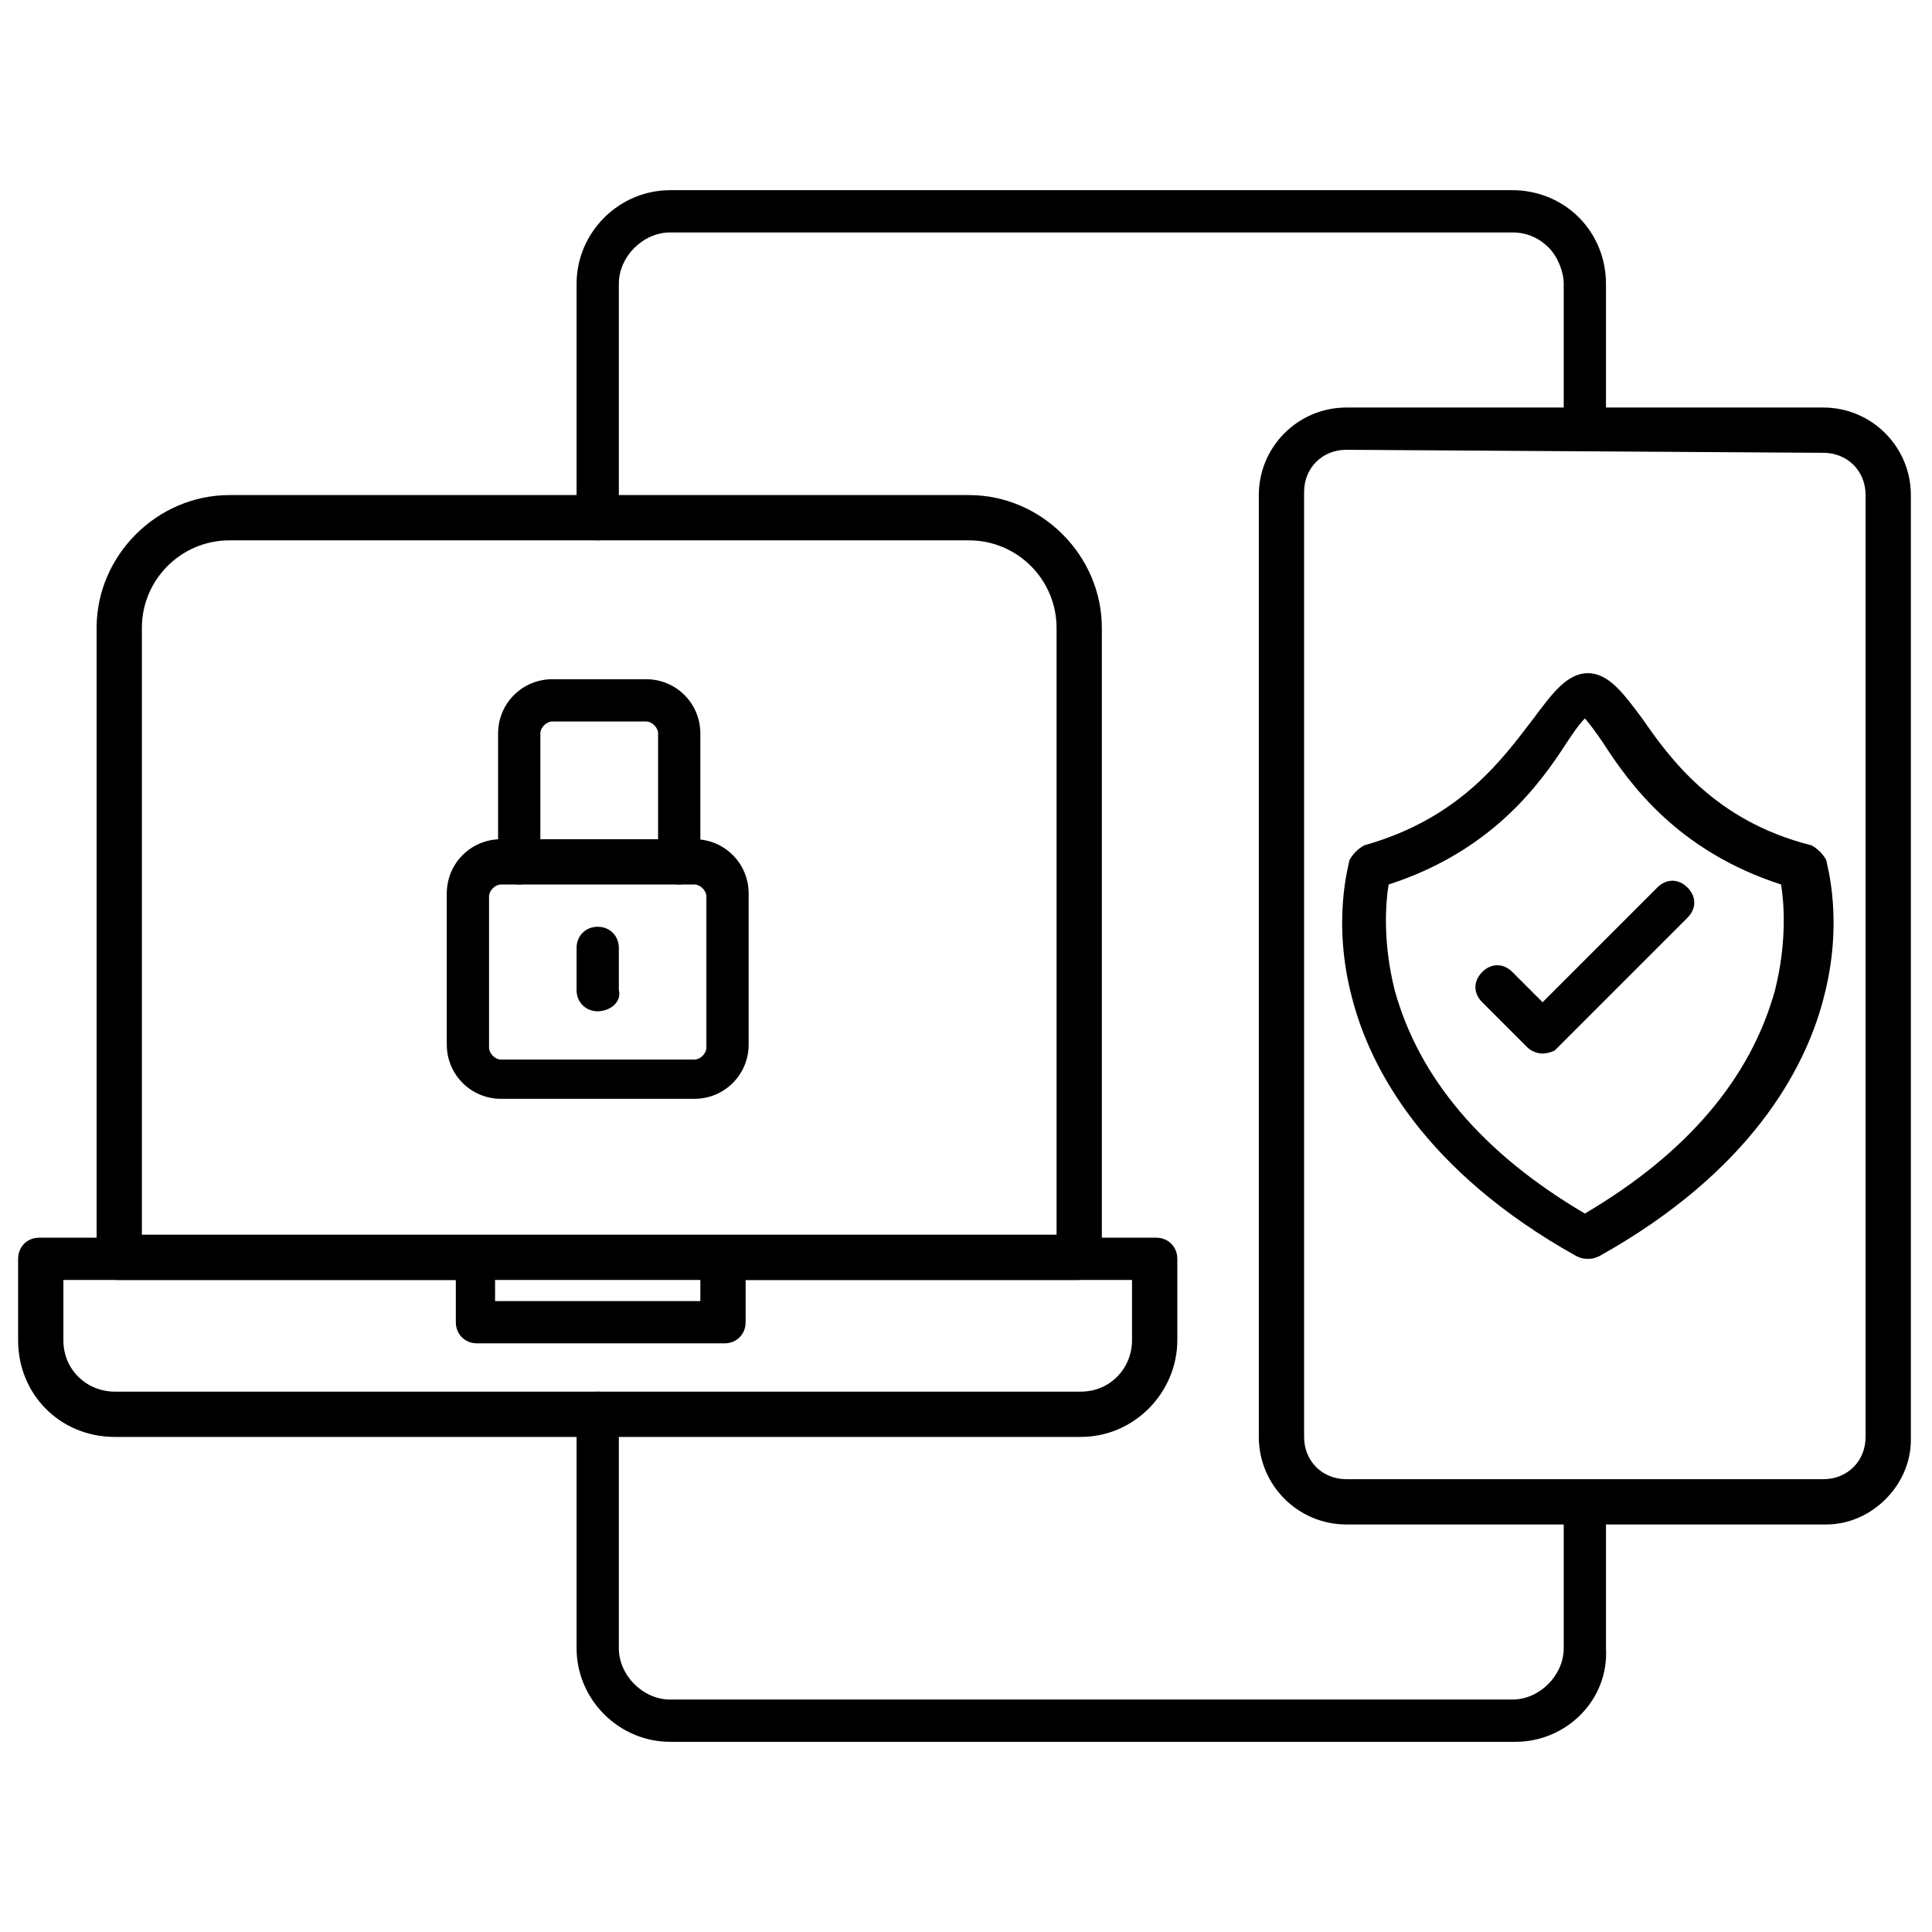 <?xml version="1.0" encoding="utf-8"?>
<!-- Generator: Adobe Illustrator 28.3.0, SVG Export Plug-In . SVG Version: 6.00 Build 0)  -->
<svg version="1.1" id="Ebene_1" xmlns="http://www.w3.org/2000/svg" xmlns:xlink="http://www.w3.org/1999/xlink" x="0px" y="0px"
	 viewBox="0 0 64 64" style="enable-background:new 0 0 64 64;" xml:space="preserve">
<style type="text/css">
	.st0{fill-rule:evenodd;clip-rule:evenodd;}
	.st1{display:none;fill-rule:evenodd;clip-rule:evenodd;}
</style>
<g>
	<g id="Layer_x0020_1">
		<g id="_536197056">
			<path id="_536197656" class="st0" d="M4.7,40.9H35V20.8c0-1.6-1.3-2.9-2.9-2.9l-24.5,0c-1.6,0-2.9,1.3-2.9,2.9L4.7,40.9z
				 M35.7,42.4H3.9c-0.4,0-0.7-0.3-0.7-0.7V20.8c0-2.4,2-4.4,4.4-4.4l24.5,0c2.4,0,4.4,2,4.4,4.4l0,20.8
				C36.5,42,36.1,42.4,35.7,42.4L35.7,42.4z"/>
			<path id="_536197800" class="st1" d="M7.8,37.8h24V21h-24V37.8z M32.6,39.2H7.1c-0.4,0-0.7-0.3-0.7-0.7V20.8
				c0-0.7,0.6-1.2,1.2-1.2l24.5,0c0.7,0,1.2,0.6,1.2,1.2v17.7C33.3,38.9,33,39.2,32.6,39.2z"/>
			<path id="_536197632" class="st0" d="M2.1,42.4v2c0,1,0.8,1.7,1.7,1.7l32,0c1,0,1.7-0.8,1.7-1.7l0-2H24.7v1.4
				c0,0.4-0.3,0.7-0.7,0.7l-8.2,0c-0.4,0-0.7-0.3-0.7-0.7v-1.4H2.1L2.1,42.4z M35.8,47.6h-32c-1.8,0-3.2-1.4-3.2-3.2v-2.7
				c0-0.4,0.3-0.7,0.7-0.7l14.4,0c0.4,0,0.7,0.3,0.7,0.7v1.4h6.8v-1.4c0-0.4,0.3-0.7,0.7-0.7l14.4,0c0.4,0,0.7,0.3,0.7,0.7l0,2.7
				C39,46.1,37.6,47.6,35.8,47.6L35.8,47.6z"/>
			<path id="_536198112" class="st0" d="M44.6,14.9c-0.8,0-1.4,0.6-1.4,1.4v31.3c0,0.8,0.6,1.4,1.4,1.4l15.8,0
				c0.8,0,1.4-0.6,1.4-1.4V16.4c0-0.8-0.6-1.4-1.4-1.4L44.6,14.9z M60.5,50.5H44.6c-1.6,0-2.9-1.3-2.9-2.9V16.4
				c0-1.6,1.3-2.9,2.9-2.9l15.8,0c1.6,0,2.9,1.3,2.9,2.9v31.3C63.3,49.2,62,50.5,60.5,50.5z"/>
			<path id="_536197920" class="st1" d="M62.6,20.2H42.5c-0.4,0-0.7-0.3-0.7-0.7c0-0.4,0.3-0.7,0.7-0.7l20.1,0
				c0.4,0,0.7,0.3,0.7,0.7C63.3,19.9,63,20.2,62.6,20.2L62.6,20.2z"/>
			<path id="_536198064" class="st1" d="M62.6,45.2H42.5c-0.4,0-0.7-0.3-0.7-0.7c0-0.4,0.3-0.7,0.7-0.7l20.1,0
				c0.4,0,0.7,0.3,0.7,0.7C63.3,44.9,63,45.2,62.6,45.2L62.6,45.2z"/>
			<path id="_536197416" class="st0" d="M16.6,29.3c-0.2,0-0.4,0.2-0.4,0.4v5c0,0.2,0.2,0.4,0.4,0.4l6.4,0c0.2,0,0.4-0.2,0.4-0.4v-5
				c0-0.2-0.2-0.4-0.4-0.4L16.6,29.3z M23,36.4h-6.4c-1,0-1.8-0.8-1.8-1.8v-5c0-1,0.8-1.8,1.8-1.8l6.4,0c1,0,1.8,0.8,1.8,1.8v5
				C24.8,35.6,24,36.4,23,36.4L23,36.4z"/>
			<path id="_536197728" class="st0" d="M22.5,29.3c-0.4,0-0.7-0.3-0.7-0.7v-4.3c0-0.2-0.2-0.4-0.4-0.4l-3.1,0
				c-0.2,0-0.4,0.2-0.4,0.4v4.3c0,0.4-0.3,0.7-0.7,0.7c-0.4,0-0.7-0.3-0.7-0.7l0-4.3c0-1,0.8-1.8,1.8-1.8l3.1,0c1,0,1.8,0.8,1.8,1.8
				v4.3C23.2,28.9,22.9,29.3,22.5,29.3L22.5,29.3z"/>
			<path id="_536197536" class="st0" d="M19.8,33.5c-0.4,0-0.7-0.3-0.7-0.7v-1.4c0-0.4,0.3-0.7,0.7-0.7s0.7,0.3,0.7,0.7v1.4
				C20.6,33.2,20.2,33.5,19.8,33.5L19.8,33.5z"/>
			<path id="_536197872" class="st0" d="M46,29.3c-0.1,0.6-0.2,1.9,0.2,3.5c0.8,2.9,2.9,5.4,6.3,7.4c3.4-2,5.5-4.5,6.3-7.4
				c0.4-1.6,0.3-2.9,0.2-3.5c-3.4-1.1-5-3.3-5.9-4.7c-0.2-0.3-0.5-0.7-0.6-0.8c-0.2,0.2-0.4,0.5-0.6,0.8C51,26,49.4,28.2,46,29.3
				L46,29.3z M52.6,41.7c-0.1,0-0.2,0-0.4-0.1c-5-2.8-6.8-6.2-7.4-8.5c-0.7-2.6-0.1-4.5-0.1-4.6c0.1-0.2,0.3-0.4,0.5-0.5
				c3.2-0.9,4.6-2.9,5.6-4.2c0.6-0.8,1.1-1.5,1.8-1.5c0.7,0,1.2,0.7,1.8,1.5c0.9,1.3,2.4,3.4,5.6,4.2c0.2,0.1,0.4,0.3,0.5,0.5
				c0,0.1,0.6,2-0.1,4.6c-0.6,2.3-2.4,5.7-7.4,8.5C52.8,41.7,52.7,41.7,52.6,41.7L52.6,41.7z"/>
			<path id="_536197200" class="st0" d="M51.1,34.9c-0.2,0-0.4-0.1-0.5-0.2l-1.5-1.5c-0.3-0.3-0.3-0.7,0-1c0.3-0.3,0.7-0.3,1,0l1,1
				l3.8-3.8c0.3-0.3,0.7-0.3,1,0c0.3,0.3,0.3,0.7,0,1l-4.4,4.4C51.5,34.8,51.3,34.9,51.1,34.9z"/>
			<path id="_536197248" class="st0" d="M19.8,17.9c-0.4,0-0.7-0.3-0.7-0.7V9.4c0-1.7,1.4-3.1,3.1-3.1h27.9c0.8,0,1.6,0.3,2.2,0.9
				c0.6,0.6,0.9,1.4,0.9,2.2l0,4.8c0,0.4-0.3,0.7-0.7,0.7c-0.4,0-0.7-0.3-0.7-0.7l0-4.8c0-0.4-0.2-0.9-0.5-1.2
				c-0.3-0.3-0.7-0.5-1.2-0.5l-27.9,0c-0.9,0-1.7,0.8-1.7,1.7v7.8C20.6,17.6,20.2,17.9,19.8,17.9L19.8,17.9z"/>
			<path id="_536196888" class="st0" d="M50.2,57.7H22.2c-1.7,0-3.1-1.4-3.1-3.1v-7.8c0-0.4,0.3-0.7,0.7-0.7c0.4,0,0.7,0.3,0.7,0.7
				v7.8c0,0.9,0.8,1.7,1.7,1.7l27.9,0c0.9,0,1.7-0.8,1.7-1.7l0-4.8c0-0.4,0.3-0.7,0.7-0.7c0.4,0,0.7,0.3,0.7,0.7l0,4.8
				C53.3,56.3,51.9,57.7,50.2,57.7L50.2,57.7z"/>
		</g>
	</g>
</g>
</svg>
